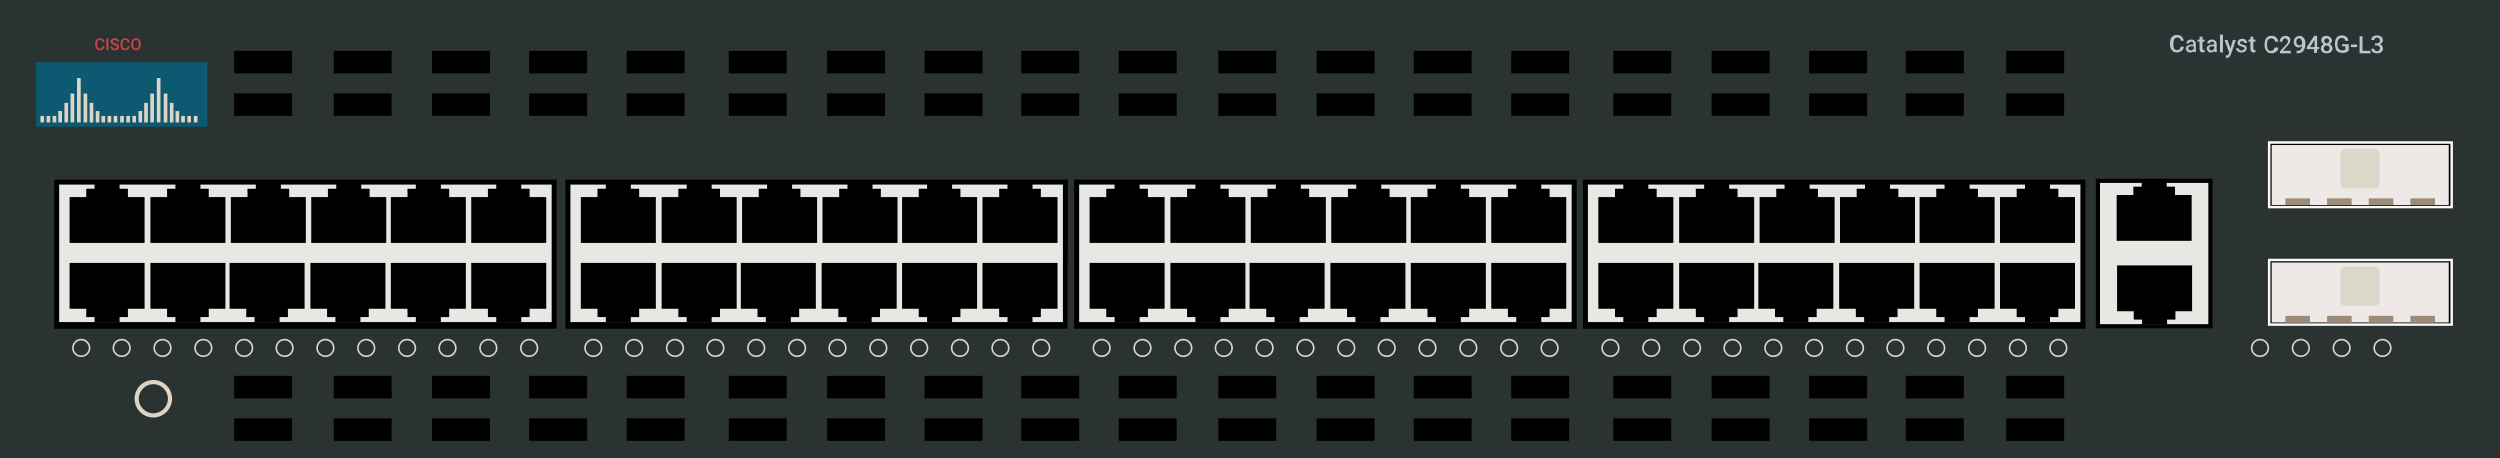 <?xml version="1.0" encoding="utf-8"?>
<!-- Copyright 2022 Virtual Console LLC. All rights reserved. Generator: Adobe Illustrator 23.1.0, SVG Export Plug-In . SVG Version: 6.00 Build 0)  -->
<svg version="1.1" id="Cisco_Catalyst_C2948G-L3_Ethernet"
	 xmlns="http://www.w3.org/2000/svg" xmlns:xlink="http://www.w3.org/1999/xlink" x="0px" y="0px" viewBox="0 0 600 110"
	 style="enable-background:new 0 0 600 110;" xml:space="preserve">
<style type="text/css">
	.st0{fill:#2A3331;}
	.st1{fill:#BBC5CC;}
	.st2{fill:#FCFAF7;}
	.st3{fill:#EEE9E7;}
	.st4{fill:#9D8C79;}
	.st5{fill:#DBD7C9;}
	.st6{fill:#E7E7E3;}
	.st7{fill:#DED4C6;}
	.st8{fill:#0E5972;}
	.st9{fill:#CD4145;}
</style>
<rect class="st0" width="600" height="110"/>
<g>
	<path class="st1" d="M524.1,11.2c0,0.4-0.2,0.8-0.5,1S522.9,12.6,522.5,12.6
		c-0.3,0-0.6-0.1-0.9-0.2C521.4,12.2,521.2,12,521,11.7
		c-0.1-0.3-0.2-0.6-0.2-1v-0.4c0-0.4,0.1-0.7,0.2-1
		s0.3-0.5,0.6-0.7s0.5-0.2,0.9-0.2s0.8,0.1,1.1,0.4
		s0.4,0.6,0.5,1h-0.7c0-0.3-0.1-0.5-0.3-0.6C523,9.1,522.8,9,522.6,9
		c-0.3,0-0.5,0.1-0.7,0.3s-0.2,0.6-0.3,1v0.4
		c0,0.4,0.1,0.8,0.2,1S522.2,12,522.5,12s0.5-0.1,0.6-0.2
		s0.2-0.3,0.3-0.6H524.1z"/>
	<path class="st1" d="M526.5,12.6c0-0.1-0.1-0.2-0.1-0.3
		c-0.2,0.2-0.5,0.3-0.8,0.3S525,12.5,524.9,12.3
		s-0.3-0.4-0.3-0.6c0-0.3,0.1-0.6,0.4-0.7
		c0.2-0.2,0.6-0.3,1-0.3h0.4V10.5c0-0.2,0-0.3-0.1-0.4
		C526.2,10,526.1,10,525.9,10s-0.3,0-0.4,0.1
		c-0.1,0.1-0.1,0.2-0.1,0.3h-0.7c0-0.2,0.1-0.3,0.2-0.5
		c0.1-0.1,0.3-0.3,0.4-0.3C525.5,9.5,525.7,9.5,525.9,9.5
		c0.4,0,0.6,0.1,0.8,0.3S527,10.2,527,10.5v1.4
		c0,0.3,0,0.5,0.1,0.6l0,0h-0.6L526.5,12.6L526.5,12.6z M525.8,12.1
		c0.1,0,0.3,0,0.4-0.1c0.1-0.1,0.2-0.2,0.3-0.3v-0.6H526
		c-0.3,0-0.4,0-0.6,0.1c-0.1,0.1-0.2,0.2-0.2,0.4
		c0,0.1,0,0.2,0.1,0.3S525.6,12.1,525.8,12.1z"/>
	<path class="st1" d="M528.6,8.8V9.5h0.5V10h-0.5v1.7c0,0.1,0,0.2,0.1,0.2
		C528.7,12,528.8,12,528.9,12c0.1,0,0.2,0,0.2,0v0.5
		c-0.2,0-0.3,0.1-0.4,0.1c-0.5,0-0.8-0.3-0.8-0.9V10h-0.5V9.5h0.5V8.8
		H528.6z"/>
	<path class="st1" d="M531.5,12.6c0-0.1-0.1-0.2-0.1-0.3
		c-0.2,0.2-0.5,0.3-0.8,0.3S530,12.5,529.9,12.3
		s-0.3-0.4-0.3-0.6c0-0.3,0.1-0.6,0.4-0.7
		c0.2-0.2,0.6-0.3,1-0.3h0.4V10.5c0-0.2,0-0.3-0.1-0.4
		C531.2,10,531.1,10,530.9,10s-0.3,0-0.4,0.1
		c-0.1,0.1-0.1,0.2-0.1,0.3h-0.7c0-0.2,0.1-0.3,0.2-0.5
		c0.1-0.1,0.3-0.3,0.4-0.3C530.5,9.5,530.7,9.5,530.9,9.5
		c0.4,0,0.6,0.1,0.8,0.3S532,10.2,532,10.5v1.4
		c0,0.3,0,0.5,0.1,0.6l0,0h-0.6L531.5,12.6L531.5,12.6z M530.7,12.1
		c0.1,0,0.3,0,0.4-0.1c0.1-0.1,0.2-0.2,0.3-0.3v-0.6H531
		c-0.3,0-0.4,0-0.6,0.1c-0.1,0.1-0.2,0.2-0.2,0.4
		c0,0.1,0,0.2,0.1,0.3S530.6,12.1,530.7,12.1z"/>
	<path class="st1" d="M533.5,12.6h-0.7V8.3H533.5V12.6z"/>
	<path class="st1" d="M535.3,11.6l0.6-2h0.7l-1.2,3.5
		c-0.2,0.5-0.5,0.8-0.9,0.8c-0.1,0-0.2,0-0.3-0.1v-0.5h0.1
		c0.2,0,0.3,0,0.4-0.1c0.1-0.1,0.2-0.2,0.2-0.3l0.1-0.3
		l-1.1-3h0.7L535.3,11.6z"/>
	<path class="st1" d="M538.7,11.7c0-0.1,0-0.2-0.1-0.3s-0.3-0.1-0.5-0.2
		S537.7,11.1,537.5,11c-0.3-0.2-0.5-0.4-0.5-0.7s0.1-0.5,0.3-0.7
		s0.5-0.3,0.8-0.3c0.4,0,0.7,0.1,0.9,0.3S539.3,10,539.3,10.3
		h-0.7c0-0.1,0-0.2-0.1-0.3s-0.2-0.1-0.4-0.1
		c-0.1,0-0.3,0-0.4,0.1s-0.1,0.2-0.1,0.3s0,0.2,0.1,0.2
		c0.1,0.1,0.3,0.1,0.5,0.2s0.5,0.1,0.6,0.2
		C539,11,539.1,11.1,539.1,11.2c0.1,0.1,0.1,0.3,0.1,0.4
		c0,0.3-0.1,0.5-0.3,0.7s-0.5,0.3-0.9,0.3c-0.2,0-0.5,0-0.7-0.1
		s-0.3-0.2-0.5-0.4c-0.1-0.2-0.2-0.3-0.2-0.5h0.7
		c0,0.2,0.1,0.3,0.2,0.4s0.3,0.1,0.4,0.1
		c0.2,0,0.3,0,0.4-0.1S538.7,11.9,538.7,11.7z"/>
	<path class="st1" d="M540.8,8.8V9.5h0.5V10h-0.5v1.7c0,0.1,0,0.2,0.1,0.2
		C540.9,12,541,12,541.1,12c0.1,0,0.2,0,0.2,0v0.5
		c-0.2,0-0.3,0.1-0.4,0.1c-0.5,0-0.8-0.3-0.8-0.9V10h-0.5V9.5h0.5V8.8
		H540.8z"/>
</g>
<g>
	<rect x="544.3" y="33.9" class="st2" width="44.4" height="16.1"/>
	<rect x="544.9" y="34.5" width="43.2" height="14.9"/>
	<rect x="545.2" y="34.8" class="st3" width="42.5" height="14.4"/>
	<rect x="548.5" y="47.6" class="st4" width="5.9" height="1.6"/>
	<rect x="558.5" y="47.6" class="st4" width="5.9" height="1.6"/>
	<rect x="568.5" y="47.6" class="st4" width="5.9" height="1.6"/>
	<rect x="578.5" y="47.6" class="st4" width="5.9" height="1.6"/>
	<path class="st5" d="M569.9,45.2h-7c-0.7,0-1.2-0.5-1.2-1.2v-7
		c0-0.7,0.5-1.2,1.2-1.2h7c0.7,0,1.2,0.5,1.2,1.2v7
		C571.1,44.6,570.6,45.2,569.9,45.2z"/>
</g>
<g>
	<rect x="544.3" y="62.1" class="st2" width="44.4" height="16.1"/>
	<rect x="544.9" y="62.7" width="43.2" height="14.9"/>
	<rect x="545.2" y="63" class="st3" width="42.5" height="14.4"/>
	<rect x="548.5" y="75.8" class="st4" width="5.9" height="1.6"/>
	<rect x="558.5" y="75.8" class="st4" width="5.9" height="1.6"/>
	<rect x="568.5" y="75.8" class="st4" width="5.9" height="1.6"/>
	<rect x="578.5" y="75.8" class="st4" width="5.9" height="1.6"/>
	<path class="st5" d="M569.9,73.4h-7c-0.7,0-1.2-0.5-1.2-1.2v-7
		c0-0.7,0.5-1.2,1.2-1.2h7c0.7,0,1.2,0.5,1.2,1.2v7
		C571.1,72.8,570.6,73.4,569.9,73.4z"/>
</g>
<g>
	<g>
		<rect x="13.5" y="43.6" width="119.6" height="34.8"/>
		<path d="M133.5,78.9H13V43.1h120.6v35.8C133.6,78.9,133.5,78.9,133.5,78.9z
			 M14,77.9h118.6V44.1H14V77.9z"/>
	</g>
	<rect x="14.2" y="44.3" class="st6" width="118.2" height="33"/>
	<g>
		<polygon points="30.7,47.3 30.7,45.3 28.7,45.3 28.7,44.1 
			22.7,44.1 22.7,45.3 20.7,45.3 20.7,47.3 16.7,47.3 
			16.7,58.3 34.7,58.3 34.7,47.3 		"/>
		<polygon points="50.1,47.3 50.1,45.3 48.1,45.3 48.1,44.1 
			42.1,44.1 42.1,45.3 40.1,45.3 40.1,47.3 36.1,47.3 
			36.1,58.3 54.1,58.3 54.1,47.3 		"/>
		<polygon points="69.4,47.3 69.4,45.3 67.4,45.3 67.4,44.1 
			61.4,44.1 61.4,45.3 59.4,45.3 59.4,47.3 55.4,47.3 
			55.4,58.3 73.4,58.3 73.4,47.3 		"/>
		<polygon points="88.7,47.3 88.7,45.3 86.7,45.3 86.7,44.1 
			80.7,44.1 80.7,45.3 78.7,45.3 78.7,47.3 74.7,47.3 
			74.7,58.3 92.7,58.3 92.7,47.3 		"/>
		<polygon points="107.8,47.3 107.8,45.3 105.8,45.3 105.8,44.1 
			99.8,44.1 99.8,45.3 97.8,45.3 97.8,47.3 93.8,47.3 
			93.8,58.3 111.8,58.3 111.8,47.3 		"/>
		<polygon points="127.1,47.3 127.1,45.3 125.1,45.3 125.1,44.1 
			119.1,44.1 119.1,45.3 117.1,45.3 117.1,47.3 113.1,47.3 
			113.1,58.3 131.1,58.3 131.1,47.3 		"/>
	</g>
	<g>
		<polygon points="117.1,74.1 117.1,76.1 119.1,76.1 119.1,77.3 
			125.1,77.3 125.1,76.1 127.1,76.1 127.1,74.1 131.1,74.1 
			131.1,63.1 113.1,63.1 113.1,74.1 		"/>
		<polygon points="97.8,74.1 97.8,76.1 99.8,76.1 99.8,77.3 
			105.8,77.3 105.8,76.1 107.8,76.1 107.8,74.1 111.8,74.1 
			111.8,63.1 93.8,63.1 93.8,74.1 		"/>
		<polygon points="78.5,74.1 78.5,76.1 80.5,76.1 80.5,77.3 86.5,77.3 86.5,76.1 
			88.5,76.1 88.5,74.1 92.5,74.1 92.5,63.1 74.5,63.1 74.5,74.1 		"/>
		<polygon points="59.1,74.1 59.1,76.1 61.1,76.1 61.1,77.3 
			67.1,77.3 67.1,76.1 69.1,76.1 69.1,74.1 73.1,74.1 
			73.1,63.1 55.1,63.1 55.1,74.1 		"/>
		<polygon points="40.1,74.1 40.1,76.1 42.1,76.1 42.1,77.3 
			48.1,77.3 48.1,76.1 50.1,76.1 50.1,74.1 54.1,74.1 
			54.1,63.1 36.1,63.1 36.1,74.1 		"/>
		<polygon points="20.7,74.1 20.7,76.1 22.7,76.1 22.7,77.3 
			28.7,77.3 28.7,76.1 30.7,76.1 30.7,74.1 34.7,74.1 
			34.7,63.1 16.7,63.1 16.7,74.1 		"/>
	</g>
</g>
<g>
	<g>
		<rect x="136.2" y="43.6" width="119.6" height="34.8"/>
		<path d="M256.2,78.9H135.7V43.1h120.6L256.2,78.9
			C256.3,78.9,256.2,78.9,256.2,78.9z M136.7,77.9h118.6V44.1
			H136.7V77.9z"/>
	</g>
	<rect x="136.9" y="44.3" class="st6" width="118.2" height="33"/>
	<g>
		<polygon points="153.4,47.3 153.4,45.3 151.4,45.3 151.4,44.1 
			145.4,44.1 145.4,45.3 143.4,45.3 143.4,47.3 139.4,47.3 
			139.4,58.3 157.4,58.3 157.4,47.3 		"/>
		<polygon points="172.8,47.3 172.8,45.3 170.8,45.3 170.8,44.1 
			164.8,44.1 164.8,45.3 162.8,45.3 162.8,47.3 158.8,47.3 
			158.8,58.3 176.8,58.3 176.8,47.3 		"/>
		<polygon points="192.1,47.3 192.1,45.3 190.1,45.3 190.1,44.1 
			184.1,44.1 184.1,45.3 182.1,45.3 182.1,47.3 178.1,47.3 
			178.1,58.3 196.1,58.3 196.1,47.3 		"/>
		<polygon points="211.4,47.3 211.4,45.3 209.4,45.3 209.4,44.1 
			203.4,44.1 203.4,45.3 201.4,45.3 201.4,47.3 197.4,47.3 
			197.4,58.3 215.4,58.3 215.4,47.3 		"/>
		<polygon points="230.5,47.3 230.5,45.3 228.5,45.3 228.5,44.1 222.5,44.1 222.5,45.3 
			220.5,45.3 220.5,47.3 216.5,47.3 216.5,58.3 234.5,58.3 234.5,47.3 		"/>
		<polygon points="249.8,47.3 249.8,45.3 247.8,45.3 247.8,44.1 
			241.8,44.1 241.8,45.3 239.8,45.3 239.8,47.3 235.8,47.3 
			235.8,58.3 253.8,58.3 253.8,47.3 		"/>
	</g>
	<g>
		<polygon points="239.8,74.1 239.8,76.1 241.8,76.1 241.8,77.3 
			247.8,77.3 247.8,76.1 249.8,76.1 249.8,74.1 253.8,74.1 
			253.8,63.1 235.8,63.1 235.8,74.1 		"/>
		<polygon points="220.5,74.1 220.5,76.1 222.5,76.1 222.5,77.3 228.5,77.3 228.5,76.1 
			230.5,76.1 230.5,74.1 234.5,74.1 234.5,63.1 216.5,63.1 216.5,74.1 		"/>
		<polygon points="201.2,74.1 201.2,76.1 203.2,76.1 203.2,77.3 
			209.2,77.3 209.2,76.1 211.2,76.1 211.2,74.1 215.2,74.1 
			215.2,63.1 197.2,63.1 197.2,74.1 		"/>
		<polygon points="181.8,74.1 181.8,76.1 183.8,76.1 183.8,77.3 
			189.8,77.3 189.8,76.1 191.8,76.1 191.8,74.1 195.8,74.1 
			195.8,63.1 177.8,63.1 177.8,74.1 		"/>
		<polygon points="162.8,74.1 162.8,76.1 164.8,76.1 164.8,77.3 
			170.8,77.3 170.8,76.1 172.8,76.1 172.8,74.1 176.8,74.1 
			176.8,63.1 158.8,63.1 158.8,74.1 		"/>
		<polygon points="143.4,74.1 143.4,76.1 145.4,76.1 145.4,77.3 
			151.4,77.3 151.4,76.1 153.4,76.1 153.4,74.1 157.4,74.1 
			157.4,63.1 139.4,63.1 139.4,74.1 		"/>
	</g>
</g>
<g>
	<g>
		<rect x="258.3" y="43.6" width="119.6" height="34.8"/>
		<path d="M378.3,78.9h-120.5V43.1h120.6v35.8
			C378.4,78.9,378.3,78.9,378.3,78.9z M258.8,77.9h118.6V44.1
			H258.8V77.9z"/>
	</g>
	<rect x="259" y="44.3" class="st6" width="118.2" height="33"/>
	<g>
		<polygon points="275.5,47.3 275.5,45.3 273.5,45.3 273.5,44.1 267.5,44.1 267.5,45.3 
			265.5,45.3 265.5,47.3 261.5,47.3 261.5,58.3 279.5,58.3 279.5,47.3 		"/>
		<polygon points="294.9,47.3 294.9,45.3 292.9,45.3 292.9,44.1 
			286.9,44.1 286.9,45.3 284.9,45.3 284.9,47.3 280.9,47.3 
			280.9,58.3 298.9,58.3 298.9,47.3 		"/>
		<polygon points="314.2,47.3 314.2,45.3 312.2,45.3 312.2,44.1 
			306.2,44.1 306.2,45.3 304.2,45.3 304.2,47.3 300.2,47.3 
			300.2,58.3 318.2,58.3 318.2,47.3 		"/>
		<polygon points="333.5,47.3 333.5,45.3 331.5,45.3 331.5,44.1 325.5,44.1 325.5,45.3 
			323.5,45.3 323.5,47.3 319.5,47.3 319.5,58.3 337.5,58.3 337.5,47.3 		"/>
		<polygon points="352.6,47.3 352.6,45.3 350.6,45.3 350.6,44.1 
			344.6,44.1 344.6,45.3 342.6,45.3 342.6,47.3 338.6,47.3 
			338.6,58.3 356.6,58.3 356.6,47.3 		"/>
		<polygon points="371.9,47.3 371.9,45.3 369.9,45.3 369.9,44.1 
			363.9,44.1 363.9,45.3 361.9,45.3 361.9,47.3 357.9,47.3 
			357.9,58.3 375.9,58.3 375.9,47.3 		"/>
	</g>
	<g>
		<polygon points="361.9,74.1 361.9,76.1 363.9,76.1 363.9,77.3 
			369.9,77.3 369.9,76.1 371.9,76.1 371.9,74.1 375.9,74.1 
			375.9,63.1 357.9,63.1 357.9,74.1 		"/>
		<polygon points="342.6,74.1 342.6,76.1 344.6,76.1 344.6,77.3 
			350.6,77.3 350.6,76.1 352.6,76.1 352.6,74.1 356.6,74.1 
			356.6,63.1 338.6,63.1 338.6,74.1 		"/>
		<polygon points="323.3,74.1 323.3,76.1 325.3,76.1 325.3,77.3 
			331.3,77.3 331.3,76.1 333.3,76.1 333.3,74.1 337.3,74.1 
			337.3,63.1 319.3,63.1 319.3,74.1 		"/>
		<polygon points="303.9,74.1 303.9,76.1 305.9,76.1 305.9,77.3 
			311.9,77.3 311.9,76.1 313.9,76.1 313.9,74.1 317.9,74.1 
			317.9,63.1 299.9,63.1 299.9,74.1 		"/>
		<polygon points="284.9,74.1 284.9,76.1 286.9,76.1 286.9,77.3 
			292.9,77.3 292.9,76.1 294.9,76.1 294.9,74.1 298.9,74.1 
			298.9,63.1 280.9,63.1 280.9,74.1 		"/>
		<polygon points="265.5,74.1 265.5,76.1 267.5,76.1 267.5,77.3 273.5,77.3 273.5,76.1 
			275.5,76.1 275.5,74.1 279.5,74.1 279.5,63.1 261.5,63.1 261.5,74.1 		"/>
	</g>
</g>
<g>
	<rect x="503.4" y="43.4" class="st6" width="26.8" height="34.9"/>
	<path d="M531,78.8h-28V42.9h28V78.8z M503.9,77.8H530V43.9h-26v33.9H503.9z"/>
</g>
<g>
	<rect x="56.2" y="90.2" width="13.9" height="5.4"/>
	<rect x="56.2" y="100.4" width="13.9" height="5.4"/>
	<rect x="80.1" y="90.2" width="13.9" height="5.4"/>
	<rect x="80.1" y="100.4" width="13.9" height="5.4"/>
	<rect x="103.7" y="90.2" width="13.9" height="5.4"/>
	<rect x="103.7" y="100.4" width="13.9" height="5.4"/>
	<rect x="127" y="90.2" width="13.9" height="5.4"/>
	<rect x="127" y="100.4" width="13.9" height="5.4"/>
	<rect x="150.4" y="90.2" width="13.9" height="5.4"/>
	<rect x="150.4" y="100.4" width="13.9" height="5.4"/>
	<rect x="174.9" y="90.2" width="13.9" height="5.4"/>
	<rect x="174.9" y="100.4" width="13.9" height="5.4"/>
	<rect x="198.5" y="90.2" width="13.9" height="5.4"/>
	<rect x="198.5" y="100.4" width="13.9" height="5.4"/>
	<rect x="221.9" y="90.2" width="13.9" height="5.4"/>
	<rect x="221.9" y="100.4" width="13.9" height="5.4"/>
	<rect x="245.1" y="90.2" width="13.9" height="5.4"/>
	<rect x="245.1" y="100.4" width="13.9" height="5.4"/>
</g>
<g>
	<rect x="268.5" y="90.2" width="13.9" height="5.4"/>
	<rect x="268.5" y="100.4" width="13.9" height="5.4"/>
	<rect x="292.4" y="90.2" width="13.9" height="5.4"/>
	<rect x="292.4" y="100.4" width="13.9" height="5.4"/>
	<rect x="316" y="90.2" width="13.9" height="5.4"/>
	<rect x="316" y="100.4" width="13.9" height="5.4"/>
	<rect x="339.3" y="90.2" width="13.9" height="5.4"/>
	<rect x="339.3" y="100.4" width="13.9" height="5.4"/>
	<rect x="362.7" y="90.2" width="13.9" height="5.4"/>
	<rect x="362.7" y="100.4" width="13.9" height="5.4"/>
	<rect x="387.2" y="90.2" width="13.9" height="5.4"/>
	<rect x="387.2" y="100.4" width="13.9" height="5.4"/>
	<rect x="410.8" y="90.2" width="13.9" height="5.4"/>
	<rect x="410.8" y="100.4" width="13.9" height="5.4"/>
	<rect x="434.2" y="90.2" width="13.9" height="5.4"/>
	<rect x="434.2" y="100.4" width="13.9" height="5.4"/>
	<rect x="457.4" y="90.2" width="13.9" height="5.4"/>
	<rect x="457.4" y="100.4" width="13.9" height="5.4"/>
	<rect x="481.5" y="90.2" width="13.9" height="5.4"/>
	<rect x="481.5" y="100.4" width="13.9" height="5.4"/>
</g>
<g>
	<rect x="56.2" y="12.2" width="13.9" height="5.4"/>
	<rect x="56.2" y="22.4" width="13.9" height="5.4"/>
	<rect x="80.1" y="12.2" width="13.9" height="5.4"/>
	<rect x="80.1" y="22.4" width="13.9" height="5.4"/>
	<rect x="103.7" y="12.2" width="13.9" height="5.4"/>
	<rect x="103.7" y="22.4" width="13.9" height="5.4"/>
	<rect x="127" y="12.2" width="13.9" height="5.4"/>
	<rect x="127" y="22.4" width="13.9" height="5.4"/>
	<rect x="150.4" y="12.2" width="13.9" height="5.4"/>
	<rect x="150.4" y="22.4" width="13.9" height="5.4"/>
	<rect x="174.9" y="12.2" width="13.9" height="5.4"/>
	<rect x="174.9" y="22.4" width="13.9" height="5.4"/>
	<rect x="198.5" y="12.2" width="13.9" height="5.4"/>
	<rect x="198.5" y="22.4" width="13.9" height="5.4"/>
	<rect x="221.9" y="12.2" width="13.9" height="5.4"/>
	<rect x="221.9" y="22.4" width="13.9" height="5.4"/>
	<rect x="245.1" y="12.2" width="13.9" height="5.4"/>
	<rect x="245.1" y="22.4" width="13.9" height="5.4"/>
</g>
<g>
	<rect x="268.5" y="12.2" width="13.9" height="5.4"/>
	<rect x="268.5" y="22.4" width="13.9" height="5.4"/>
	<rect x="292.4" y="12.2" width="13.9" height="5.4"/>
	<rect x="292.4" y="22.4" width="13.9" height="5.4"/>
	<rect x="316" y="12.2" width="13.9" height="5.4"/>
	<rect x="316" y="22.4" width="13.9" height="5.4"/>
	<rect x="339.3" y="12.2" width="13.9" height="5.4"/>
	<rect x="339.3" y="22.4" width="13.9" height="5.4"/>
	<rect x="362.7" y="12.2" width="13.9" height="5.4"/>
	<rect x="362.7" y="22.4" width="13.9" height="5.4"/>
	<rect x="387.2" y="12.2" width="13.9" height="5.4"/>
	<rect x="387.2" y="22.4" width="13.9" height="5.4"/>
	<rect x="410.8" y="12.2" width="13.9" height="5.4"/>
	<rect x="410.8" y="22.4" width="13.9" height="5.4"/>
	<rect x="434.2" y="12.2" width="13.9" height="5.4"/>
	<rect x="434.2" y="22.4" width="13.9" height="5.4"/>
	<rect x="457.4" y="12.2" width="13.9" height="5.4"/>
	<rect x="457.4" y="22.4" width="13.9" height="5.4"/>
	<rect x="481.5" y="12.2" width="13.9" height="5.4"/>
	<rect x="481.5" y="22.4" width="13.9" height="5.4"/>
</g>
<g>
	<g>
		<path class="st7" d="M19.5,85.7c-1.2,0-2.2-1-2.2-2.2s1-2.2,2.2-2.2
			s2.2,1,2.2,2.2S20.7,85.7,19.5,85.7z M19.5,81.7
			c-1,0-1.8,0.8-1.8,1.8S18.5,85.3,19.5,85.3S21.3,84.5,21.3,83.5
			S20.4,81.7,19.5,81.7z"/>
	</g>
	<g>
		<path class="st7" d="M29.2,85.7C28,85.7,27,84.7,27,83.5s1-2.2,2.2-2.2
			s2.2,1,2.2,2.2S30.5,85.7,29.2,85.7z M29.2,81.7
			c-1,0-1.8,0.8-1.8,1.8s0.8,1.8,1.8,1.8S31,84.5,31,83.5
			S30.2,81.7,29.2,81.7z"/>
	</g>
	<g>
		<path class="st7" d="M39,85.7c-1.2,0-2.2-1-2.2-2.2s1-2.2,2.2-2.2
			s2.2,1,2.2,2.2S40.3,85.7,39,85.7z M39,81.7
			c-1,0-1.8,0.8-1.8,1.8S38,85.3,39,85.3S40.8,84.5,40.8,83.5
			S40,81.7,39,81.7z"/>
	</g>
	<g>
		<path class="st7" d="M48.8,85.7c-1.2,0-2.2-1-2.2-2.2s1-2.2,2.2-2.2
			S51,82.3,51,83.5S50,85.7,48.8,85.7z M48.8,81.7C47.8,81.7,47,82.5,47,83.5
			s0.8,1.8,1.8,1.8S50.6,84.5,50.6,83.5S49.8,81.7,48.8,81.7z"/>
	</g>
	<g>
		<path class="st7" d="M58.6,85.7c-1.2,0-2.2-1-2.2-2.2s1-2.2,2.2-2.2
			s2.2,1,2.2,2.2S59.8,85.7,58.6,85.7z M58.6,81.7
			c-1,0-1.8,0.8-1.8,1.8s0.8,1.8,1.8,1.8S60.4,84.5,60.4,83.5
			S59.5,81.7,58.6,81.7z"/>
	</g>
	<g>
		<path class="st7" d="M68.3,85.7c-1.2,0-2.2-1-2.2-2.2s1-2.2,2.2-2.2
			S70.5,82.3,70.5,83.5S69.6,85.7,68.3,85.7z M68.3,81.7
			C67.3,81.7,66.5,82.5,66.5,83.5s0.8,1.8,1.8,1.8S70.1,84.5,70.1,83.5
			S69.3,81.7,68.3,81.7z"/>
	</g>
	<g>
		<path class="st7" d="M78.1,85.7c-1.2,0-2.2-1-2.2-2.2s1-2.2,2.2-2.2
			s2.2,1,2.2,2.2S79.3,85.7,78.1,85.7z M78.1,81.7
			c-1,0-1.8,0.8-1.8,1.8s0.8,1.8,1.8,1.8S79.9,84.5,79.9,83.5
			S79.1,81.7,78.1,81.7z"/>
	</g>
	<g>
		<path class="st7" d="M87.9,85.7c-1.2,0-2.2-1-2.2-2.2s1-2.2,2.2-2.2
			s2.2,1,2.2,2.2S89.1,85.7,87.9,85.7z M87.9,81.7
			c-1,0-1.8,0.8-1.8,1.8s0.8,1.8,1.8,1.8S89.7,84.5,89.7,83.5
			S88.8,81.7,87.9,81.7z"/>
	</g>
	<g>
		<path class="st7" d="M97.7,85.7C96.5,85.7,95.5,84.7,95.5,83.5s1-2.2,2.2-2.2
			s2.2,1,2.2,2.2S98.9,85.7,97.7,85.7z M97.7,81.7
			c-1,0-1.8,0.8-1.8,1.8s0.8,1.8,1.8,1.8S99.5,84.5,99.5,83.5
			S98.6,81.7,97.7,81.7z"/>
	</g>
	<g>
		<path class="st7" d="M107.4,85.7c-1.2,0-2.2-1-2.2-2.2s1-2.2,2.2-2.2
			s2.2,1,2.2,2.2S108.7,85.7,107.4,85.7z M107.4,81.7
			c-1,0-1.8,0.8-1.8,1.8s0.8,1.8,1.8,1.8S109.2,84.5,109.2,83.5
			S108.4,81.7,107.4,81.7z"/>
	</g>
	<g>
		<path class="st7" d="M117.2,85.7C116,85.7,115,84.7,115,83.5s1-2.2,2.2-2.2
			s2.2,1,2.2,2.2S118.4,85.7,117.2,85.7z M117.2,81.7
			c-1,0-1.8,0.8-1.8,1.8s0.8,1.8,1.8,1.8S119,84.5,119,83.5
			S118.2,81.7,117.2,81.7z"/>
	</g>
	<g>
		<path class="st7" d="M127,85.7c-1.2,0-2.2-1-2.2-2.2s1-2.2,2.2-2.2
			s2.2,1,2.2,2.2S128.2,85.7,127,85.7z M127,81.7
			c-1,0-1.8,0.8-1.8,1.8S126,85.3,127,85.3S128.8,84.5,128.8,83.5
			S127.9,81.7,127,81.7z"/>
	</g>
</g>
<g>
	<g>
		<path class="st7" d="M142.4,85.7c-1.2,0-2.2-1-2.2-2.2s1-2.2,2.2-2.2
			s2.2,1,2.2,2.2S143.6,85.7,142.4,85.7z M142.4,81.7
			c-1,0-1.8,0.8-1.8,1.8s0.8,1.8,1.8,1.8S144.2,84.5,144.2,83.5
			S143.4,81.7,142.4,81.7z"/>
	</g>
	<g>
		<path class="st7" d="M152.2,85.7C151,85.7,150,84.7,150,83.5s1-2.2,2.2-2.2
			s2.2,1,2.2,2.2S153.4,85.7,152.2,85.7z M152.2,81.7
			c-1,0-1.8,0.8-1.8,1.8s0.8,1.8,1.8,1.8S154,84.5,154,83.5
			S153.1,81.7,152.2,81.7z"/>
	</g>
	<g>
		<path class="st7" d="M162,85.7c-1.2,0-2.2-1-2.2-2.2s1-2.2,2.2-2.2
			s2.2,1,2.2,2.2S163.2,85.7,162,85.7z M162,81.7
			c-1,0-1.8,0.8-1.8,1.8S161,85.3,162,85.3S163.8,84.5,163.8,83.5
			S162.9,81.7,162,81.7z"/>
	</g>
	<g>
		<path class="st7" d="M171.7,85.7c-1.2,0-2.2-1-2.2-2.2s1-2.2,2.2-2.2
			s2.2,1,2.2,2.2S173,85.7,171.7,85.7z M171.7,81.7
			c-1,0-1.8,0.8-1.8,1.8s0.8,1.8,1.8,1.8S173.5,84.5,173.5,83.5
			S172.7,81.7,171.7,81.7z"/>
	</g>
	<g>
		<path class="st7" d="M181.5,85.7c-1.2,0-2.2-1-2.2-2.2s1-2.2,2.2-2.2
			s2.2,1,2.2,2.2S182.7,85.7,181.5,85.7z M181.5,81.7
			c-1,0-1.8,0.8-1.8,1.8S180.5,85.3,181.5,85.3S183.3,84.5,183.3,83.5
			S182.5,81.7,181.5,81.7z"/>
	</g>
	<g>
		<path class="st7" d="M191.3,85.7c-1.2,0-2.2-1-2.2-2.2s1-2.2,2.2-2.2
			S193.5,82.3,193.5,83.5S192.5,85.7,191.3,85.7z M191.3,81.7
			c-1,0-1.8,0.8-1.8,1.8s0.8,1.8,1.8,1.8S193.1,84.5,193.1,83.5
			S192.2,81.7,191.3,81.7z"/>
	</g>
	<g>
		<path class="st7" d="M201,85.7c-1.2,0-2.2-1-2.2-2.2s1-2.2,2.2-2.2
			s2.2,1,2.2,2.2S202.3,85.7,201,85.7z M201,81.7
			c-1,0-1.8,0.8-1.8,1.8S200,85.3,201,85.3S202.8,84.5,202.8,83.5
			S202,81.7,201,81.7z"/>
	</g>
	<g>
		<path class="st7" d="M210.8,85.7c-1.2,0-2.2-1-2.2-2.2s1-2.2,2.2-2.2
			S213,82.3,213,83.5S212.1,85.7,210.8,85.7z M210.8,81.7
			C209.8,81.7,209,82.5,209,83.5s0.8,1.8,1.8,1.8S212.6,84.5,212.6,83.5
			S211.8,81.7,210.8,81.7z"/>
	</g>
	<g>
		<path class="st7" d="M220.6,85.7c-1.2,0-2.2-1-2.2-2.2s1-2.2,2.2-2.2
			s2.2,1,2.2,2.2S221.8,85.7,220.6,85.7z M220.6,81.7
			c-1,0-1.8,0.8-1.8,1.8s0.8,1.8,1.8,1.8S222.4,84.5,222.4,83.5
			S221.6,81.7,220.6,81.7z"/>
	</g>
	<g>
		<path class="st7" d="M230.4,85.7c-1.2,0-2.2-1-2.2-2.2s1-2.2,2.2-2.2
			s2.2,1,2.2,2.2S231.6,85.7,230.4,85.7z M230.4,81.7
			c-1,0-1.8,0.8-1.8,1.8s0.8,1.8,1.8,1.8S232.2,84.5,232.2,83.5
			S231.3,81.7,230.4,81.7z"/>
	</g>
	<g>
		<path class="st7" d="M240.1,85.7c-1.2,0-2.2-1-2.2-2.2s1-2.2,2.2-2.2
			s2.2,1,2.2,2.2S241.4,85.7,240.1,85.7z M240.1,81.7
			c-1,0-1.8,0.8-1.8,1.8s0.8,1.8,1.8,1.8S241.9,84.5,241.9,83.5
			S241.1,81.7,240.1,81.7z"/>
	</g>
	<g>
		<path class="st7" d="M249.9,85.7c-1.2,0-2.2-1-2.2-2.2s1-2.2,2.2-2.2
			s2.2,1,2.2,2.2S251.2,85.7,249.9,85.7z M249.9,81.7
			c-1,0-1.8,0.8-1.8,1.8s0.8,1.8,1.8,1.8S251.7,84.5,251.7,83.5
			S250.9,81.7,249.9,81.7z"/>
	</g>
</g>
<g>
	<g>
		<path class="st7" d="M264.4,85.7c-1.2,0-2.2-1-2.2-2.2s1-2.2,2.2-2.2
			s2.2,1,2.2,2.2S265.7,85.7,264.4,85.7z M264.4,81.7
			c-1,0-1.8,0.8-1.8,1.8s0.8,1.8,1.8,1.8S266.2,84.5,266.2,83.5
			S265.4,81.7,264.4,81.7z"/>
	</g>
	<g>
		<path class="st7" d="M274.2,85.7C273,85.7,272,84.7,272,83.5s1-2.2,2.2-2.2
			s2.2,1,2.2,2.2S275.4,85.7,274.2,85.7z M274.2,81.7
			c-1,0-1.8,0.8-1.8,1.8s0.8,1.8,1.8,1.8S276,84.5,276,83.5
			S275.2,81.7,274.2,81.7z"/>
	</g>
	<g>
		<path class="st7" d="M284,85.7c-1.2,0-2.2-1-2.2-2.2s1-2.2,2.2-2.2
			s2.2,1,2.2,2.2S285.2,85.7,284,85.7z M284,81.7
			c-1,0-1.8,0.8-1.8,1.8S283,85.3,284,85.3S285.8,84.5,285.8,83.5
			S284.9,81.7,284,81.7z"/>
	</g>
	<g>
		<path class="st7" d="M293.7,85.7c-1.2,0-2.2-1-2.2-2.2s1-2.2,2.2-2.2
			s2.2,1,2.2,2.2S295,85.7,293.7,85.7z M293.7,81.7
			c-1,0-1.8,0.8-1.8,1.8s0.8,1.8,1.8,1.8S295.5,84.5,295.5,83.5
			S294.7,81.7,293.7,81.7z"/>
	</g>
	<g>
		<path class="st7" d="M303.5,85.7c-1.2,0-2.2-1-2.2-2.2s1-2.2,2.2-2.2
			s2.2,1,2.2,2.2S304.8,85.7,303.5,85.7z M303.5,81.7
			c-1,0-1.8,0.8-1.8,1.8S302.5,85.3,303.5,85.3S305.3,84.5,305.3,83.5
			S304.5,81.7,303.5,81.7z"/>
	</g>
	<g>
		<path class="st7" d="M313.3,85.7c-1.2,0-2.2-1-2.2-2.2s1-2.2,2.2-2.2
			S315.5,82.3,315.5,83.5S314.5,85.7,313.3,85.7z M313.3,81.7
			c-1,0-1.8,0.8-1.8,1.8s0.8,1.8,1.8,1.8S315.1,84.5,315.1,83.5
			S314.3,81.7,313.3,81.7z"/>
	</g>
	<g>
		<path class="st7" d="M323.1,85.7c-1.2,0-2.2-1-2.2-2.2s1-2.2,2.2-2.2
			s2.2,1,2.2,2.2S324.3,85.7,323.1,85.7z M323.1,81.7
			c-1,0-1.8,0.8-1.8,1.8s0.8,1.8,1.8,1.8S324.9,84.5,324.9,83.5
			S324,81.7,323.1,81.7z"/>
	</g>
	<g>
		<path class="st7" d="M332.8,85.7c-1.2,0-2.2-1-2.2-2.2s1-2.2,2.2-2.2
			S335,82.3,335,83.5S334.1,85.7,332.8,85.7z M332.8,81.7
			C331.8,81.7,331,82.5,331,83.5s0.8,1.8,1.8,1.8S334.6,84.5,334.6,83.5
			S333.8,81.7,332.8,81.7z"/>
	</g>
	<g>
		<path class="st7" d="M342.6,85.7c-1.2,0-2.2-1-2.2-2.2s1-2.2,2.2-2.2
			s2.2,1,2.2,2.2S343.9,85.7,342.6,85.7z M342.6,81.7
			c-1,0-1.8,0.8-1.8,1.8s0.8,1.8,1.8,1.8S344.4,84.5,344.4,83.5
			S343.6,81.7,342.6,81.7z"/>
	</g>
	<g>
		<path class="st7" d="M352.4,85.7c-1.2,0-2.2-1-2.2-2.2s1-2.2,2.2-2.2
			s2.2,1,2.2,2.2S353.6,85.7,352.4,85.7z M352.4,81.7
			c-1,0-1.8,0.8-1.8,1.8s0.8,1.8,1.8,1.8S354.2,84.5,354.2,83.5
			S353.4,81.7,352.4,81.7z"/>
	</g>
	<g>
		<path class="st7" d="M362.2,85.7C361,85.7,360,84.7,360,83.5s1-2.2,2.2-2.2
			s2.2,1,2.2,2.2S363.4,85.7,362.2,85.7z M362.2,81.7
			c-1,0-1.8,0.8-1.8,1.8s0.8,1.8,1.8,1.8S364,84.5,364,83.5
			S363.1,81.7,362.2,81.7z"/>
	</g>
	<g>
		<path class="st7" d="M371.9,85.7c-1.2,0-2.2-1-2.2-2.2s1-2.2,2.2-2.2
			s2.2,1,2.2,2.2S373.2,85.7,371.9,85.7z M371.9,81.7
			c-1,0-1.8,0.8-1.8,1.8s0.8,1.8,1.8,1.8S373.7,84.5,373.7,83.5
			S372.9,81.7,371.9,81.7z"/>
	</g>
</g>
<g>
	<g>
		<rect x="380.4" y="43.6" width="119.6" height="34.8"/>
		<path d="M500.4,78.9h-120.5V43.1H500.5v35.8
			C500.5,78.9,500.4,78.9,500.4,78.9z M380.9,77.9H499.5V44.1H380.9
			V77.9z"/>
	</g>
	<rect x="381.1" y="44.3" class="st6" width="118.2" height="33"/>
	<g>
		<polygon points="397.6,47.3 397.6,45.3 395.6,45.3 395.6,44.1 
			389.6,44.1 389.6,45.3 387.6,45.3 387.6,47.3 383.6,47.3 
			383.6,58.3 401.6,58.3 401.6,47.3 		"/>
		<polygon points="417,47.3 417,45.3 415,45.3 415,44.1 409,44.1 409,45.3 407,45.3 
			407,47.3 403,47.3 403,58.3 421,58.3 421,47.3 		"/>
		<polygon points="436.3,47.3 436.3,45.3 434.3,45.3 434.3,44.1 
			428.3,44.1 428.3,45.3 426.3,45.3 426.3,47.3 422.3,47.3 
			422.3,58.3 440.3,58.3 440.3,47.3 		"/>
		<polygon points="455.6,47.3 455.6,45.3 453.6,45.3 453.6,44.1 
			447.6,44.1 447.6,45.3 445.6,45.3 445.6,47.3 441.6,47.3 
			441.6,58.3 459.6,58.3 459.6,47.3 		"/>
		<polygon points="474.7,47.3 474.7,45.3 472.7,45.3 472.7,44.1 
			466.7,44.1 466.7,45.3 464.7,45.3 464.7,47.3 460.7,47.3 
			460.7,58.3 478.7,58.3 478.7,47.3 		"/>
		<polygon points="494,47.3 494,45.3 492,45.3 492,44.1 486,44.1 486,45.3 484,45.3 
			484,47.3 480,47.3 480,58.3 498,58.3 498,47.3 		"/>
	</g>
	<g>
		<polygon points="484,74.1 484,76.1 486,76.1 486,77.3 492,77.3 492,76.1 494,76.1 
			494,74.1 498,74.1 498,63.1 480,63.1 480,74.1 		"/>
		<polygon points="464.7,74.1 464.7,76.1 466.7,76.1 466.7,77.3 
			472.7,77.3 472.7,76.1 474.7,76.1 474.7,74.1 478.7,74.1 
			478.7,63.1 460.7,63.1 460.7,74.1 		"/>
		<polygon points="445.4,74.1 445.4,76.1 447.4,76.1 447.4,77.3 
			453.4,77.3 453.4,76.1 455.4,76.1 455.4,74.1 459.4,74.1 
			459.4,63.1 441.4,63.1 441.4,74.1 		"/>
		<polygon points="426,74.1 426,76.1 428,76.1 428,77.3 434,77.3 434,76.1 436,76.1 
			436,74.1 440,74.1 440,63.1 422,63.1 422,74.1 		"/>
		<polygon points="407,74.1 407,76.1 409,76.1 409,77.3 415,77.3 415,76.1 417,76.1 
			417,74.1 421,74.1 421,63.1 403,63.1 403,74.1 		"/>
		<polygon points="387.6,74.1 387.6,76.1 389.6,76.1 389.6,77.3 
			395.6,77.3 395.6,76.1 397.6,76.1 397.6,74.1 401.6,74.1 
			401.6,63.1 383.6,63.1 383.6,74.1 		"/>
	</g>
</g>
<g>
	<g>
		<path class="st7" d="M386.5,85.7c-1.2,0-2.2-1-2.2-2.2s1-2.2,2.2-2.2
			s2.2,1,2.2,2.2S387.8,85.7,386.5,85.7z M386.5,81.7
			c-1,0-1.8,0.8-1.8,1.8S385.5,85.3,386.5,85.3S388.3,84.5,388.3,83.5
			S387.5,81.7,386.5,81.7z"/>
	</g>
	<g>
		<path class="st7" d="M396.3,85.7c-1.2,0-2.2-1-2.2-2.2s1-2.2,2.2-2.2
			S398.5,82.3,398.5,83.5S397.5,85.7,396.3,85.7z M396.3,81.7
			c-1,0-1.8,0.8-1.8,1.8s0.8,1.8,1.8,1.8S398.1,84.5,398.1,83.5
			S397.3,81.7,396.3,81.7z"/>
	</g>
	<g>
		<path class="st7" d="M406.1,85.7c-1.2,0-2.2-1-2.2-2.2s1-2.2,2.2-2.2
			s2.2,1,2.2,2.2S407.3,85.7,406.1,85.7z M406.1,81.7
			c-1,0-1.8,0.8-1.8,1.8s0.8,1.8,1.8,1.8S407.9,84.5,407.9,83.5
			S407,81.7,406.1,81.7z"/>
	</g>
	<g>
		<path class="st7" d="M415.8,85.7c-1.2,0-2.2-1-2.2-2.2s1-2.2,2.2-2.2
			S418,82.3,418,83.5S417.1,85.7,415.8,85.7z M415.8,81.7
			C414.8,81.7,414,82.5,414,83.5s0.8,1.8,1.8,1.8S417.6,84.5,417.6,83.5
			S416.8,81.7,415.8,81.7z"/>
	</g>
	<g>
		<path class="st7" d="M425.6,85.7c-1.2,0-2.2-1-2.2-2.2s1-2.2,2.2-2.2
			s2.2,1,2.2,2.2S426.9,85.7,425.6,85.7z M425.6,81.7
			c-1,0-1.8,0.8-1.8,1.8s0.8,1.8,1.8,1.8S427.4,84.5,427.4,83.5
			S426.6,81.7,425.6,81.7z"/>
	</g>
	<g>
		<path class="st7" d="M435.4,85.7c-1.2,0-2.2-1-2.2-2.2s1-2.2,2.2-2.2
			s2.2,1,2.2,2.2S436.6,85.7,435.4,85.7z M435.4,81.7
			c-1,0-1.8,0.8-1.8,1.8s0.8,1.8,1.8,1.8S437.2,84.5,437.2,83.5
			S436.4,81.7,435.4,81.7z"/>
	</g>
	<g>
		<path class="st7" d="M445.2,85.7C444,85.7,443,84.7,443,83.5s1-2.2,2.2-2.2
			s2.2,1,2.2,2.2S446.4,85.7,445.2,85.7z M445.2,81.7
			c-1,0-1.8,0.8-1.8,1.8s0.8,1.8,1.8,1.8S447,84.5,447,83.5
			S446.1,81.7,445.2,81.7z"/>
	</g>
	<g>
		<path class="st7" d="M454.9,85.7c-1.2,0-2.2-1-2.2-2.2s1-2.2,2.2-2.2
			s2.2,1,2.2,2.2S456.2,85.7,454.9,85.7z M454.9,81.7
			c-1,0-1.8,0.8-1.8,1.8s0.8,1.8,1.8,1.8S456.7,84.5,456.7,83.5
			S455.9,81.7,454.9,81.7z"/>
	</g>
	<g>
		<path class="st7" d="M464.7,85.7c-1.2,0-2.2-1-2.2-2.2s1-2.2,2.2-2.2
			s2.2,1,2.2,2.2S466,85.7,464.7,85.7z M464.7,81.7
			c-1,0-1.8,0.8-1.8,1.8s0.8,1.8,1.8,1.8S466.5,84.5,466.5,83.5
			S465.7,81.7,464.7,81.7z"/>
	</g>
	<g>
		<path class="st7" d="M474.5,85.7c-1.2,0-2.2-1-2.2-2.2s1-2.2,2.2-2.2
			s2.2,1,2.2,2.2S475.7,85.7,474.5,85.7z M474.5,81.7
			c-1,0-1.8,0.8-1.8,1.8S473.5,85.3,474.5,85.3S476.3,84.5,476.3,83.5
			S475.5,81.7,474.5,81.7z"/>
	</g>
	<g>
		<path class="st7" d="M484.3,85.7c-1.2,0-2.2-1-2.2-2.2s1-2.2,2.2-2.2
			S486.5,82.3,486.5,83.5S485.5,85.7,484.3,85.7z M484.3,81.7
			c-1,0-1.8,0.8-1.8,1.8s0.8,1.8,1.8,1.8S486.1,84.5,486.1,83.5
			S485.2,81.7,484.3,81.7z"/>
	</g>
	<g>
		<path class="st7" d="M494,85.7c-1.2,0-2.2-1-2.2-2.2s1-2.2,2.2-2.2
			s2.2,1,2.2,2.2S495.3,85.7,494,85.7z M494,81.7
			c-1,0-1.8,0.8-1.8,1.8S493,85.3,494,85.3S495.8,84.5,495.8,83.5
			S495,81.7,494,81.7z"/>
	</g>
</g>
<g>
	<path class="st7" d="M542.4,85.7c-1.2,0-2.2-1-2.2-2.2s1-2.2,2.2-2.2
		s2.2,1,2.2,2.2S543.7,85.7,542.4,85.7z M542.4,81.7
		c-1,0-1.8,0.8-1.8,1.8s0.8,1.8,1.8,1.8S544.2,84.5,544.2,83.5
		S543.4,81.7,542.4,81.7z"/>
</g>
<g>
	<path class="st7" d="M552.2,85.7C551,85.7,550,84.7,550,83.5s1-2.2,2.2-2.2
		s2.2,1,2.2,2.2S553.4,85.7,552.2,85.7z M552.2,81.7
		c-1,0-1.8,0.8-1.8,1.8s0.8,1.8,1.8,1.8S554,84.5,554,83.5
		S553.2,81.7,552.2,81.7z"/>
</g>
<g>
	<path class="st7" d="M562,85.7c-1.2,0-2.2-1-2.2-2.2s1-2.2,2.2-2.2
		s2.2,1,2.2,2.2S563.2,85.7,562,85.7z M562,81.7
		c-1,0-1.8,0.8-1.8,1.8S561,85.3,562,85.3S563.8,84.5,563.8,83.5
		S562.9,81.7,562,81.7z"/>
</g>
<g>
	<path class="st7" d="M571.8,85.7c-1.2,0-2.2-1-2.2-2.2s1-2.2,2.2-2.2
		S574,82.3,574,83.5S573,85.7,571.8,85.7z M571.8,81.7
		C570.8,81.7,570,82.5,570,83.5s0.8,1.8,1.8,1.8S573.6,84.5,573.6,83.5
		S572.7,81.7,571.8,81.7z"/>
</g>
<g>
	<path class="st7" d="M36.8,100.2c-2.5,0-4.5-2-4.5-4.5s2-4.5,4.5-4.5s4.5,2,4.5,4.5
		S39.2,100.2,36.8,100.2z M36.8,92.2c-1.9,0-3.5,1.6-3.5,3.5
		s1.6,3.5,3.5,3.5s3.5-1.6,3.5-3.5S38.7,92.2,36.8,92.2z"/>
</g>
<polygon points="522,46.8 522,44.8 520,44.8 520,43.6 514,43.6 514,44.8 512,44.8 
	512,46.8 508,46.8 508,57.8 526,57.8 526,46.8 "/>
<polygon points="512.1,74.7 512.1,76.7 514.1,76.7 514.1,77.9 
	520.1,77.9 520.1,76.7 522.1,76.7 522.1,74.7 526.1,74.7 
	526.1,63.7 508.1,63.7 508.1,74.7 "/>
<g>
	<path class="st1" d="M546.8,11.4c0,0.4-0.2,0.8-0.5,1s-0.7,0.4-1.1,0.4
		c-0.3,0-0.6-0.1-0.9-0.2c-0.2-0.2-0.4-0.4-0.6-0.7
		c-0.1-0.3-0.2-0.6-0.2-1V10.5c0-0.4,0.1-0.7,0.2-1
		C543.8,9.2,544,9,544.3,8.8s0.6-0.2,0.9-0.2
		c0.5,0,0.8,0.1,1.1,0.4s0.4,0.6,0.5,1H546c0-0.3-0.1-0.5-0.3-0.6
		c-0.1-0.1-0.3-0.2-0.6-0.2s-0.5,0.1-0.7,0.3
		s-0.3,0.6-0.3,1v0.4c0,0.4,0.1,0.8,0.2,1
		c0.2,0.2,0.4,0.3,0.7,0.3s0.5-0.1,0.6-0.2
		c0.1-0.1,0.2-0.3,0.3-0.6H546.8z"/>
	<path class="st1" d="M550,12.8h-2.8v-0.5l1.4-1.5c0.2-0.2,0.3-0.4,0.4-0.5
		c0.1-0.1,0.1-0.3,0.1-0.4c0-0.2-0.1-0.4-0.2-0.5
		C548.8,9.3,548.6,9.2,548.5,9.2c-0.2,0-0.4,0.1-0.5,0.2
		c-0.1,0.1-0.2,0.3-0.2,0.6h-0.7c0-0.2,0.1-0.5,0.2-0.7
		c0.1-0.2,0.3-0.4,0.5-0.5s0.5-0.2,0.7-0.2
		c0.4,0,0.7,0.1,0.9,0.3s0.3,0.5,0.3,0.8
		c0,0.2-0.1,0.4-0.2,0.6c-0.1,0.2-0.3,0.5-0.6,0.8l-1,1.1
		h1.9v0.6H550z"/>
	<path class="st1" d="M552.5,11c-0.2,0.2-0.5,0.4-0.8,0.4
		c-0.4,0-0.6-0.1-0.9-0.4C550.6,10.7,550.5,10.4,550.5,10
		c0-0.3,0.1-0.5,0.2-0.7s0.3-0.4,0.5-0.5s0.4-0.2,0.7-0.2
		c0.4,0,0.7,0.2,1,0.5c0.2,0.3,0.4,0.7,0.4,1.2V10.5
		c0,0.7-0.2,1.3-0.5,1.7s-0.8,0.6-1.5,0.6h-0.1v-0.6h0.1
		c0.4,0,0.7-0.1,0.9-0.3C552.3,11.7,552.5,11.4,552.5,11z M551.8,10.9
		c0.1,0,0.3,0,0.4-0.1c0.1-0.1,0.2-0.2,0.3-0.3v-0.3
		c0-0.3-0.1-0.5-0.2-0.7c-0.1-0.2-0.3-0.3-0.5-0.3
		s-0.4,0.1-0.5,0.2c-0.1,0.2-0.2,0.4-0.2,0.6
		c0,0.3,0.1,0.5,0.2,0.6C551.5,10.8,551.6,10.9,551.8,10.9z"/>
	<path class="st1" d="M556.1,11.3h0.5v0.5h-0.5v0.9h-0.7v-0.9h-1.8v-0.4
		l1.8-2.8h0.7V11.3z M554.4,11.3H555.5V9.6l-0.1,0.1L554.4,11.3
		z"/>
	<path class="st1" d="M559.7,9.7c0,0.2-0.1,0.4-0.2,0.5
		S559.3,10.5,559.1,10.6c0.2,0.1,0.4,0.2,0.5,0.4
		s0.2,0.4,0.2,0.6c0,0.4-0.1,0.6-0.4,0.9
		c-0.2,0.2-0.6,0.3-1,0.3s-0.7-0.1-1-0.3
		c-0.2-0.2-0.4-0.5-0.4-0.9c0-0.2,0.1-0.4,0.2-0.6
		s0.3-0.3,0.5-0.4c-0.2-0.1-0.3-0.2-0.4-0.4
		c-0.1-0.2-0.2-0.3-0.2-0.5c0-0.3,0.1-0.6,0.3-0.8
		s0.5-0.3,0.9-0.3s0.7,0.1,0.9,0.3S559.7,9.4,559.7,9.7z
		 M559.1,11.6c0-0.2-0.1-0.4-0.2-0.5c-0.1-0.1-0.3-0.2-0.5-0.2
		s-0.4,0.1-0.5,0.2s-0.2,0.3-0.2,0.5s0.1,0.4,0.2,0.5
		c0.1,0.1,0.3,0.2,0.5,0.2s0.4-0.1,0.5-0.2
		C559,12,559.1,11.8,559.1,11.6z M559,9.8c0-0.2-0.1-0.3-0.2-0.4
		s-0.2-0.2-0.4-0.2s-0.3,0.1-0.4,0.2
		c-0.1,0.1-0.2,0.3-0.2,0.4c0,0.2,0.1,0.3,0.2,0.4
		c0.1,0.1,0.2,0.2,0.4,0.2s0.3-0.1,0.4-0.2
		C559,10.1,559,10,559,9.8z"/>
	<path class="st1" d="M563.6,12.2C563.5,12.4,563.2,12.5,563,12.6
		s-0.6,0.1-0.9,0.1c-0.3,0-0.6-0.1-0.9-0.2
		c-0.3-0.2-0.5-0.4-0.6-0.7s-0.2-0.6-0.2-1V10.5
		c0-0.6,0.1-1.1,0.4-1.5C561.1,8.7,561.5,8.5,562,8.5s0.8,0.1,1.1,0.3
		s0.4,0.6,0.5,1h-0.7c-0.1-0.5-0.4-0.7-0.9-0.7
		c-0.3,0-0.6,0.1-0.7,0.3c-0.2,0.2-0.3,0.6-0.3,1v0.3
		c0,0.4,0.1,0.8,0.3,1s0.4,0.4,0.8,0.4
		c0.4,0,0.6-0.1,0.8-0.2v-0.8h-0.8v-0.5h1.6v1.6H563.6z"/>
	<path class="st1" d="M565.7,11.3h-1.5v-0.6h1.5V11.3z"/>
	<path class="st1" d="M567,12.2h1.9v0.6h-2.6V8.7h0.7v3.5H567z"/>
	<path class="st1" d="M570.1,10.4H570.5c0.2,0,0.4-0.1,0.5-0.2
		c0.1-0.1,0.2-0.3,0.2-0.5s-0.1-0.3-0.2-0.5
		C570.9,9.1,570.7,9,570.5,9s-0.3,0.1-0.5,0.2
		c-0.1,0.1-0.2,0.2-0.2,0.4h-0.7c0-0.2,0.1-0.4,0.2-0.6
		c0.1-0.2,0.3-0.3,0.5-0.4C570,8.5,570.2,8.5,570.5,8.5
		c0.4,0,0.7,0.1,1,0.3c0.2,0.2,0.4,0.5,0.4,0.9
		c0,0.2-0.1,0.4-0.2,0.5s-0.3,0.3-0.5,0.4
		c0.2,0.1,0.4,0.2,0.5,0.4s0.2,0.4,0.2,0.6
		c0,0.4-0.1,0.7-0.4,0.9c-0.3,0.2-0.6,0.3-1,0.3
		s-0.7-0.1-1-0.3s-0.4-0.5-0.4-0.8h0.7
		c0,0.2,0.1,0.3,0.2,0.4s0.3,0.2,0.5,0.2s0.4-0.1,0.5-0.2
		s0.2-0.3,0.2-0.5s-0.1-0.4-0.2-0.5s-0.3-0.2-0.6-0.2H570v-0.5
		H570.1z"/>
</g>
<rect x="8.65" y="14.913" class="st8" width="41.1" height="15.5"/>
<g>
	<rect x="18.49" y="18.741" class="st7" width="0.879" height="10.646"/>
	<rect x="16.927" y="22.452" class="st7" width="0.879" height="6.934"/>
	<rect x="15.462" y="24.699" class="st7" width="0.879" height="4.688"/>
	<rect x="13.997" y="26.652" class="st7" width="0.879" height="2.735"/>
	<rect x="12.63" y="27.824" class="st7" width="0.879" height="1.563"/>
	<rect x="11.165" y="27.824" class="st7" width="0.879" height="1.563"/>
	<rect x="9.7" y="27.824" class="st7" width="0.879" height="1.563"/>
	<rect x="20.053" y="22.452" class="st7" width="0.879" height="6.934"/>
	<rect x="21.518" y="24.699" class="st7" width="0.879" height="4.688"/>
	<rect x="22.983" y="26.652" class="st7" width="0.879" height="2.735"/>
	<rect x="24.35" y="27.824" class="st7" width="0.879" height="1.563"/>
	<rect x="25.815" y="27.824" class="st7" width="0.879" height="1.563"/>
	<rect x="27.28" y="27.824" class="st7" width="0.879" height="1.563"/>
</g>
<g>
	<rect x="37.633" y="18.741" class="st7" width="0.879" height="10.646"/>
	<rect x="36.07" y="22.452" class="st7" width="0.879" height="6.934"/>
	<rect x="34.605" y="24.699" class="st7" width="0.879" height="4.688"/>
	<rect x="33.238" y="26.652" class="st7" width="0.879" height="2.735"/>
	<rect x="31.773" y="27.824" class="st7" width="0.879" height="1.563"/>
	<rect x="30.308" y="27.824" class="st7" width="0.879" height="1.563"/>
	<rect x="28.843" y="27.824" class="st7" width="0.879" height="1.563"/>
	<rect x="39.294" y="22.452" class="st7" width="0.879" height="6.934"/>
	<rect x="40.759" y="24.699" class="st7" width="0.879" height="4.688"/>
	<rect x="42.126" y="26.652" class="st7" width="0.879" height="2.735"/>
	<rect x="43.493" y="27.824" class="st7" width="0.879" height="1.563"/>
	<rect x="44.958" y="27.824" class="st7" width="0.879" height="1.563"/>
	<rect x="46.521" y="27.824" class="st7" width="0.879" height="1.563"/>
</g>
<g>
	<path class="st9" d="M25.067,11.11c-0.028,0.299-0.138,0.531-0.331,0.699
		c-0.192,0.167-0.448,0.251-0.767,0.251c-0.223,0-0.419-0.053-0.589-0.159
		c-0.17-0.106-0.301-0.256-0.393-0.451s-0.14-0.421-0.144-0.679v-0.261
		c0-0.264,0.047-0.497,0.14-0.698c0.094-0.201,0.228-0.356,0.403-0.465
		c0.175-0.109,0.377-0.163,0.606-0.163c0.309,0,0.557,0.084,0.746,0.251
		c0.188,0.167,0.298,0.404,0.329,0.71h-0.484
		c-0.023-0.201-0.082-0.346-0.176-0.435c-0.094-0.089-0.232-0.134-0.414-0.134
		c-0.211,0-0.374,0.077-0.487,0.232c-0.113,0.155-0.171,0.381-0.174,0.68v0.248
		c0,0.303,0.054,0.534,0.162,0.693c0.108,0.159,0.267,0.239,0.476,0.239
		c0.191,0,0.334-0.043,0.431-0.129c0.096-0.086,0.157-0.229,0.183-0.429H25.067z"/>
	<path class="st9" d="M26.015,12.022h-0.484V9.223h0.484V12.022z"/>
	<path class="st9" d="M28.076,11.301c0-0.123-0.043-0.218-0.13-0.284
		c-0.086-0.067-0.243-0.134-0.468-0.202s-0.405-0.144-0.538-0.227
		c-0.255-0.16-0.383-0.369-0.383-0.627c0-0.226,0.092-0.411,0.276-0.557
		c0.184-0.146,0.423-0.219,0.716-0.219c0.195,0,0.368,0.036,0.521,0.108
		c0.152,0.072,0.272,0.174,0.359,0.307s0.131,0.28,0.131,0.441h-0.484
		c0-0.146-0.046-0.26-0.137-0.343s-0.223-0.124-0.393-0.124
		c-0.159,0-0.282,0.034-0.37,0.102C27.087,9.742,27.043,9.837,27.043,9.959
		c0,0.103,0.047,0.188,0.142,0.257c0.095,0.069,0.251,0.135,0.469,0.2
		c0.218,0.065,0.393,0.138,0.525,0.221s0.229,0.177,0.29,0.284
		c0.062,0.107,0.092,0.232,0.092,0.376c0,0.233-0.089,0.419-0.268,0.556
		c-0.179,0.138-0.421,0.207-0.728,0.207c-0.202,0-0.389-0.037-0.558-0.112
		c-0.17-0.075-0.302-0.178-0.396-0.31c-0.094-0.132-0.141-0.286-0.141-0.461
		h0.486c0,0.159,0.053,0.282,0.158,0.369c0.105,0.087,0.256,0.131,0.452,0.131
		c0.169,0,0.296-0.034,0.382-0.103S28.076,11.413,28.076,11.301z"/>
	<path class="st9" d="M31.124,11.11c-0.028,0.299-0.138,0.531-0.331,0.699
		c-0.192,0.167-0.448,0.251-0.767,0.251c-0.223,0-0.419-0.053-0.589-0.159
		c-0.17-0.106-0.301-0.256-0.393-0.451s-0.14-0.421-0.144-0.679v-0.261
		c0-0.264,0.047-0.497,0.14-0.698c0.094-0.201,0.228-0.356,0.403-0.465
		c0.175-0.109,0.377-0.163,0.606-0.163c0.309,0,0.557,0.084,0.746,0.251
		c0.188,0.167,0.298,0.404,0.329,0.71h-0.484
		c-0.023-0.201-0.082-0.346-0.176-0.435s-0.232-0.134-0.414-0.134
		c-0.211,0-0.374,0.077-0.487,0.232c-0.113,0.155-0.171,0.381-0.174,0.68v0.248
		c0,0.303,0.054,0.534,0.162,0.693c0.108,0.159,0.267,0.239,0.476,0.239
		c0.191,0,0.334-0.043,0.431-0.129c0.096-0.086,0.157-0.229,0.183-0.429H31.124z"/>
	<path class="st9" d="M33.792,10.695c0,0.274-0.047,0.515-0.142,0.722
		c-0.095,0.207-0.23,0.366-0.407,0.477c-0.176,0.111-0.379,0.166-0.608,0.166
		c-0.227,0-0.429-0.055-0.606-0.166c-0.177-0.111-0.315-0.269-0.411-0.474
		c-0.097-0.205-0.146-0.441-0.147-0.709v-0.158c0-0.273,0.048-0.514,0.145-0.723
		c0.097-0.209,0.233-0.369,0.409-0.48c0.176-0.111,0.378-0.166,0.606-0.166
		c0.228,0,0.43,0.055,0.606,0.164c0.176,0.11,0.312,0.267,0.408,0.473
		c0.096,0.206,0.145,0.445,0.146,0.718V10.695z M33.306,10.549
		c0-0.31-0.059-0.548-0.176-0.713c-0.117-0.165-0.284-0.248-0.499-0.248
		c-0.21,0-0.375,0.082-0.493,0.247c-0.119,0.165-0.179,0.398-0.182,0.699v0.161
		c0,0.308,0.06,0.545,0.18,0.713c0.12,0.168,0.286,0.252,0.499,0.252
		c0.215,0,0.381-0.082,0.497-0.246c0.116-0.164,0.174-0.404,0.174-0.719V10.549z"/>
</g>
</svg>
